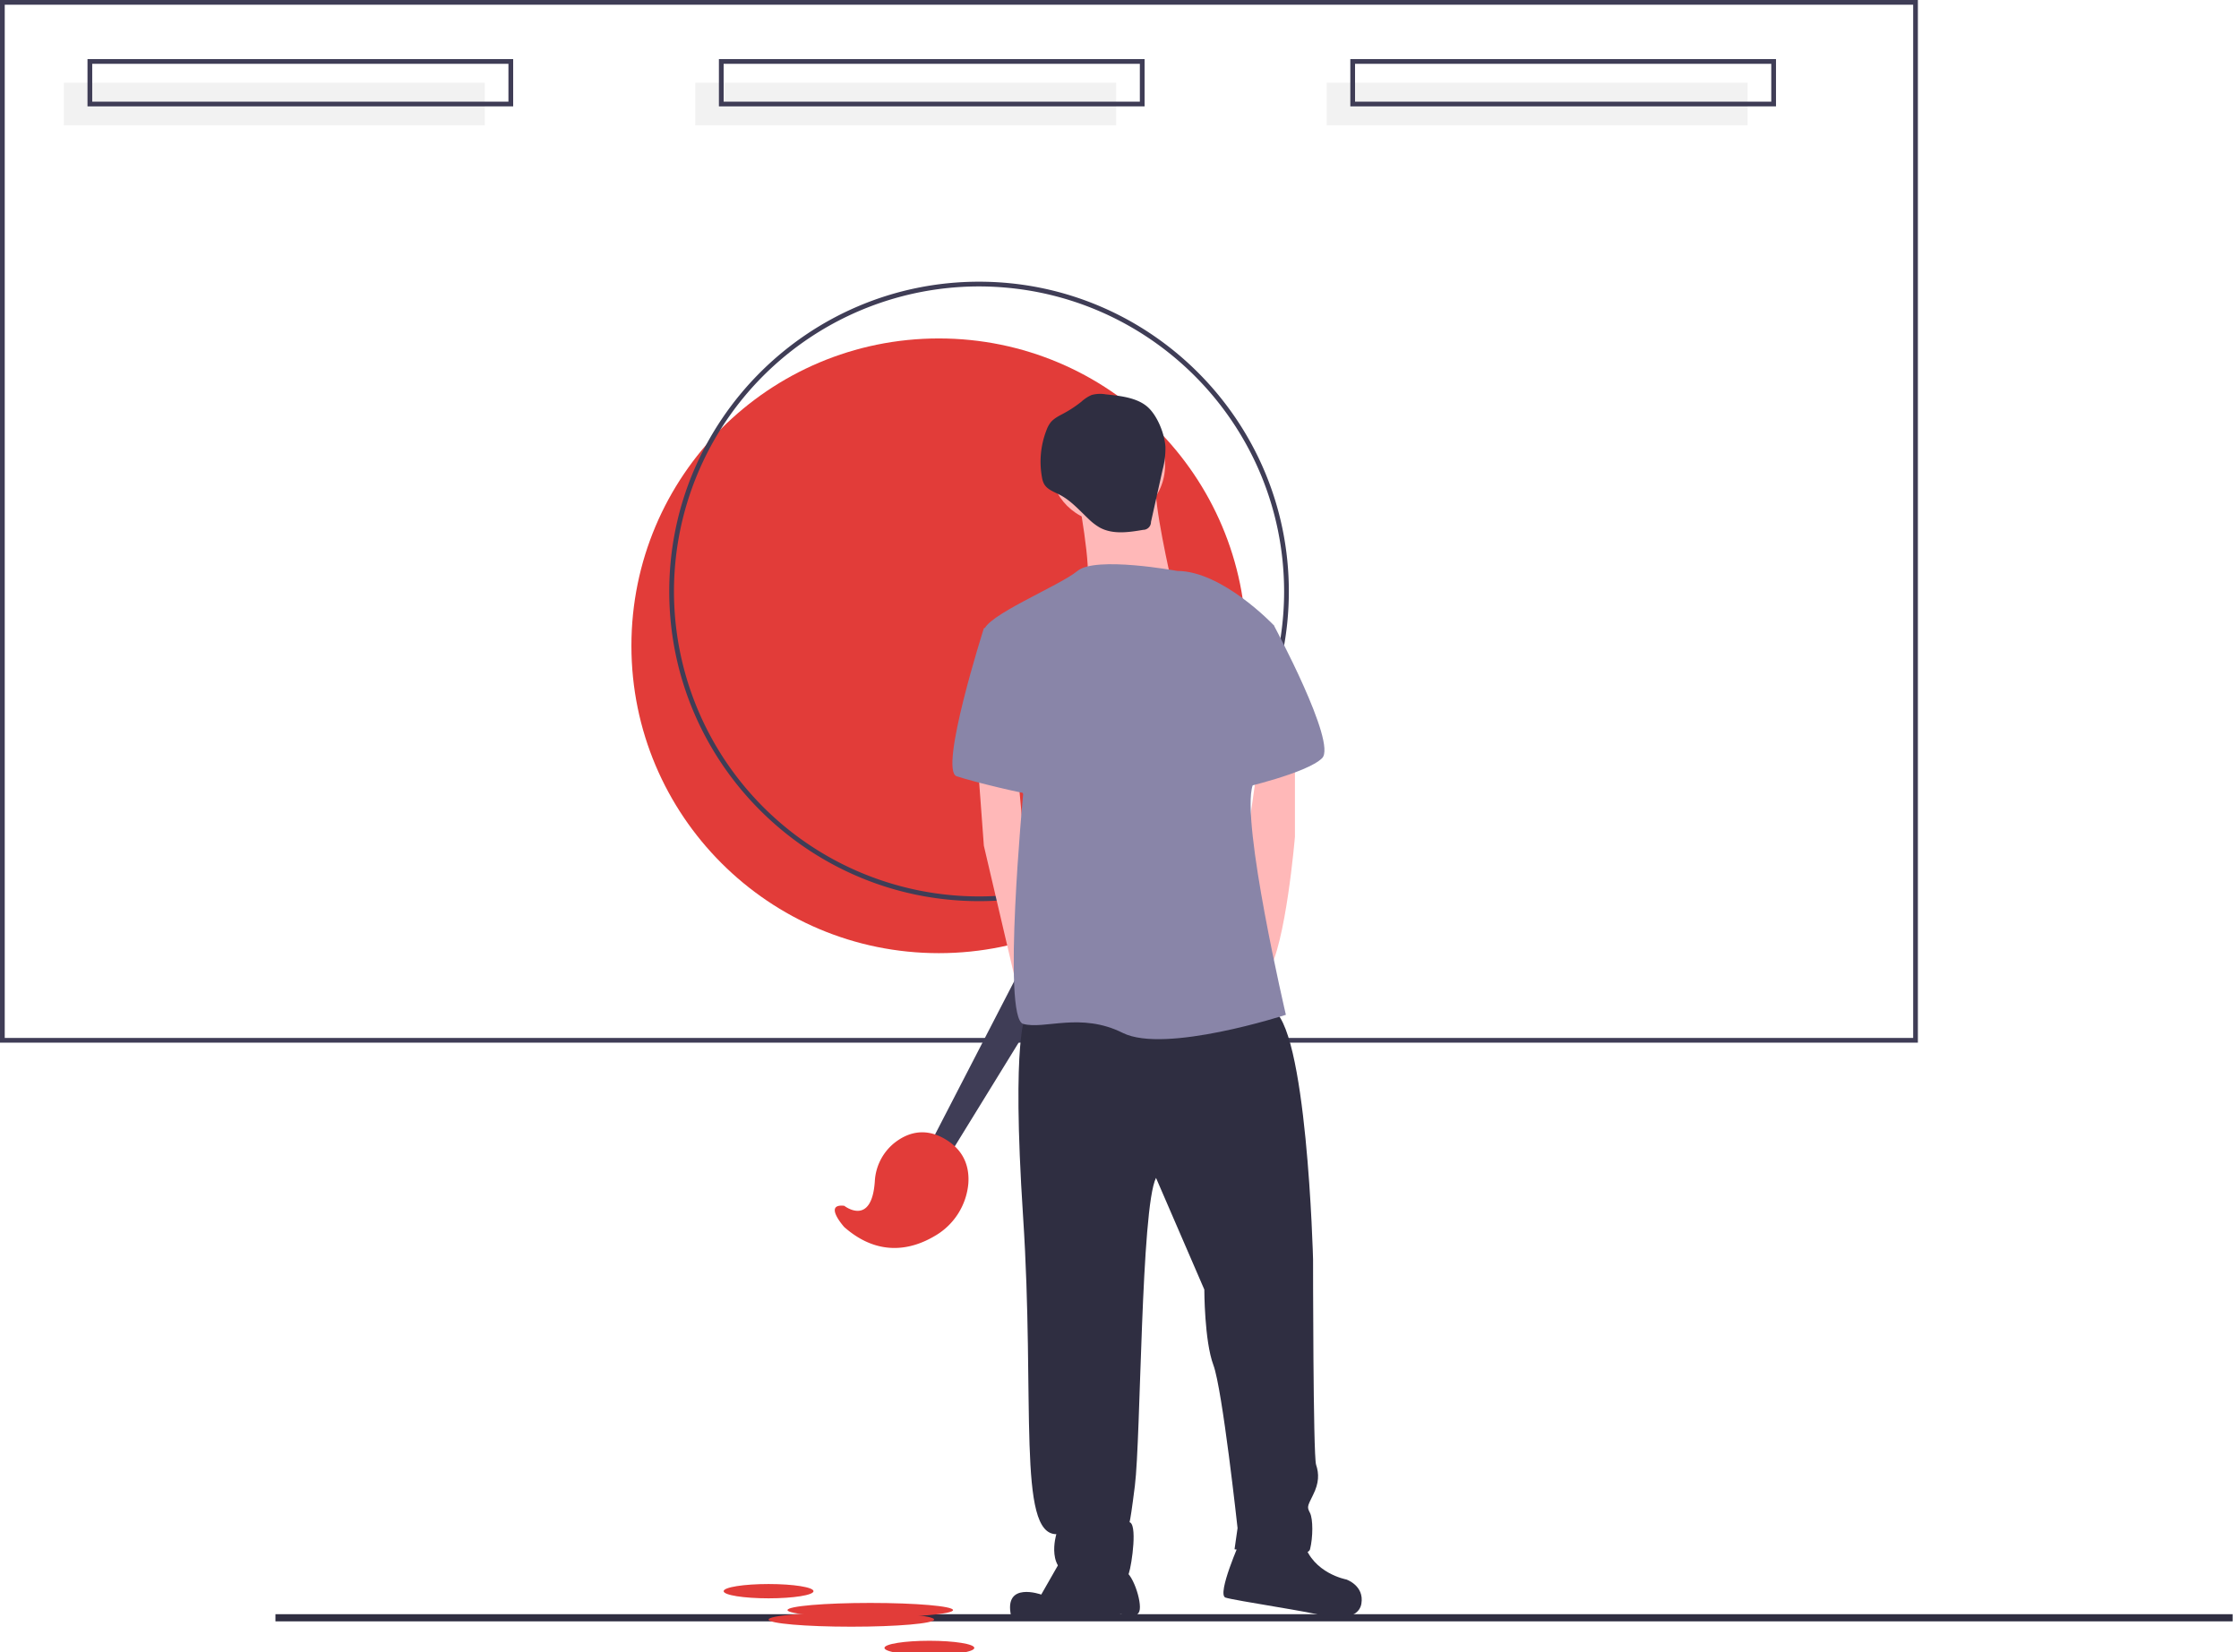 <svg xmlns="http://www.w3.org/2000/svg" width="313" height="231"><g fill="none"><circle cx="131.245" cy="90.3" r="42.977" fill="#E23C39"/><path fill="#3F3D56" d="M136.865 126.004c-23.88 0-43.307-19.428-43.307-43.308s19.427-43.307 43.307-43.307c23.88 0 43.308 19.427 43.308 43.307 0 23.88-19.428 43.308-43.308 43.308zm0-85.954a42.647 42.647 0 1 0 42.647 42.646c-.027-23.542-19.105-42.62-42.647-42.646z"/><path fill="#3F3D56" d="M268.11 145.791H0V0h268.11v145.791zm-267.449-.66H267.45V.66H.661v144.47z"/><path fill="#F2F2F2" d="M8.926 11.571H67.771V17.522H8.926z"/><path fill="#F2F2F2" d="M97.194 11.571H156.039V17.522H97.194z"/><path fill="#F2F2F2" d="M185.462 11.571H244.307V17.522H185.462z"/><path fill="#3F3D56" d="M71.739 14.877H12.232V8.265h59.507v6.612zm-58.846-.662h58.184V8.926H12.893v5.29zm147.114.662H100.5V8.265h59.507v6.612zm-58.846-.662h58.184V8.926h-58.184v5.29zm147.114.662h-59.507V8.265h59.507v6.612zm-58.846-.662h58.185V8.926h-58.185v5.29z"/><path fill="#2F2E41" d="M38.505 225.708H312.105V226.708H38.505z"/><path fill="#3F3D56" d="M130.088 159.841L150.915 119.509 156.535 122.815 132.733 161.494z"/><path fill="#E23C39" d="M118.021 168.602s3.84 3.016 4.275-3.437a7.402 7.402 0 0 1 2.693-5.32c1.738-1.388 4.24-2.338 7.248-.5 2.678 1.637 3.28 4.01 3.133 6.125a9.412 9.412 0 0 1-4.705 7.357c-2.985 1.771-7.696 3.105-12.644-1.25 0 0-2.975-3.306 0-2.975z"/><circle cx="154.848" cy="65.052" r="8.022" fill="#FFB8B8"/><path fill="#FFB8B8" d="M150.626 68.852s2.111 10.978 1.267 13.09c-.845 2.11 11.822-.845 11.822-.845s-2.533-10.978-2.111-13.511c.422-2.534-10.978 1.266-10.978 1.266z"/><path fill="#FFB8B8" d="M136.693 106.852L137.537 118.252 141.728 136.156 143.026 141.052 145.137 133.452 143.026 116.141 142.309 108.348z"/><path fill="#FFB8B8" d="M181.026 105.163v11.823s-1.267 15.2-3.8 19c-2.533 3.8-3.378-15.2-3.378-15.2l1.985-13.934 5.193-1.689z"/><path fill="#2F2E41" d="M143.448 141.897s-2.11 2.533-.422 28.289c1.69 25.755-.844 44.333 4.645 44.333 0 0-1.69 5.489 2.955 5.911 4.645.422 6.756.844 7.178-.422.422-1.267 1.267-7.178 0-7.178 0 0 0 1.689.844-5.067.845-6.755.845-38.844 2.956-43.066l6.755 15.622s0 7.178 1.267 10.555c1.267 3.378 3.378 22.8 3.378 22.8l-.422 2.956s10.133 1.689 10.555 0c.422-1.689.422-4.222 0-5.067-.422-.844-.422-.844.422-2.533.845-1.689.845-2.956.423-4.222-.423-1.267-.423-28.711-.423-28.711s-.844-33.356-5.91-35.045c-5.067-1.689-34.2.845-34.2.845z"/><path fill="#2F2E41" d="M148.937 217.052l-3.377 5.911s-5.278-1.9-4.223 2.956c9.078.633 15.411-.211 15.411-.211s2.111.844 2.534-.422c.422-1.267-1.056-5.7-2.323-5.7-1.266 0-8.022-2.534-8.022-2.534zm24.49-1.689s-3.379 7.6-2.112 8.023c1.267.422 12.667 2.11 13.511 2.533.845.422 5.067.844 5.489-1.689.422-2.533-2.111-3.378-2.111-3.378s-4.645-.844-5.911-5.066c-1.267-4.223-8.867-.423-8.867-.423z"/><path fill="#8985A8" d="M164.56 79.83s-11.4-2.11-13.934 0c-2.533 2.111-13.089 6.334-13.089 8.445 0 2.11 5.49 22.8 5.49 22.8s-2.956 31.244 0 32.088c2.955.845 8.021-1.688 13.932 1.267 5.912 2.956 22.8-2.533 22.8-2.533s-6.333-27.022-4.644-32.09c1.689-5.066 2.956-22.377 2.956-22.377s-7.178-7.6-13.512-7.6z"/><path fill="#8985A8" d="M140.493 87.008l-2.956.844s-6.333 19.845-3.8 20.69c2.534.844 9.711 2.533 10.556 2.533.844 0-3.8-24.067-3.8-24.067zm30.822-2.111l6.756 2.533s8.866 16.467 6.755 18.578c-2.111 2.111-11.4 4.222-11.4 4.222l-2.111-25.333z"/><path fill="#2F2E41" d="M154.605 55.144a4.534 4.534 0 0 0-2.007.088 5.232 5.232 0 0 0-1.426.936c-.764.609-1.58 1.15-2.439 1.615-.684.372-1.42.716-1.897 1.33-.226.311-.406.652-.535 1.014a12.146 12.146 0 0 0-.639 6.61c.046.316.14.622.281.908.44.809 1.408 1.127 2.225 1.551 1.55.805 2.725 2.16 3.996 3.357.473.472 1.003.88 1.58 1.217 1.813.99 4.03.667 6.067.317a1.093 1.093 0 0 0 1.09-1.104l1.608-7.229c.291-1.07.43-2.177.412-3.287-.112-1.755-1.062-4.186-2.35-5.432-1.5-1.452-4.005-1.684-5.966-1.891z"/><ellipse cx="121.658" cy="225.133" fill="#E23C39" rx="11.571" ry="1"/><ellipse cx="119.013" cy="226.456" fill="#E23C39" rx="11.571" ry="1"/><ellipse cx="107.443" cy="222.489" fill="#E23C39" rx="6.281" ry="1"/><ellipse cx="129.923" cy="230.423" fill="#E23C39" rx="6.281" ry="1"/></g></svg>